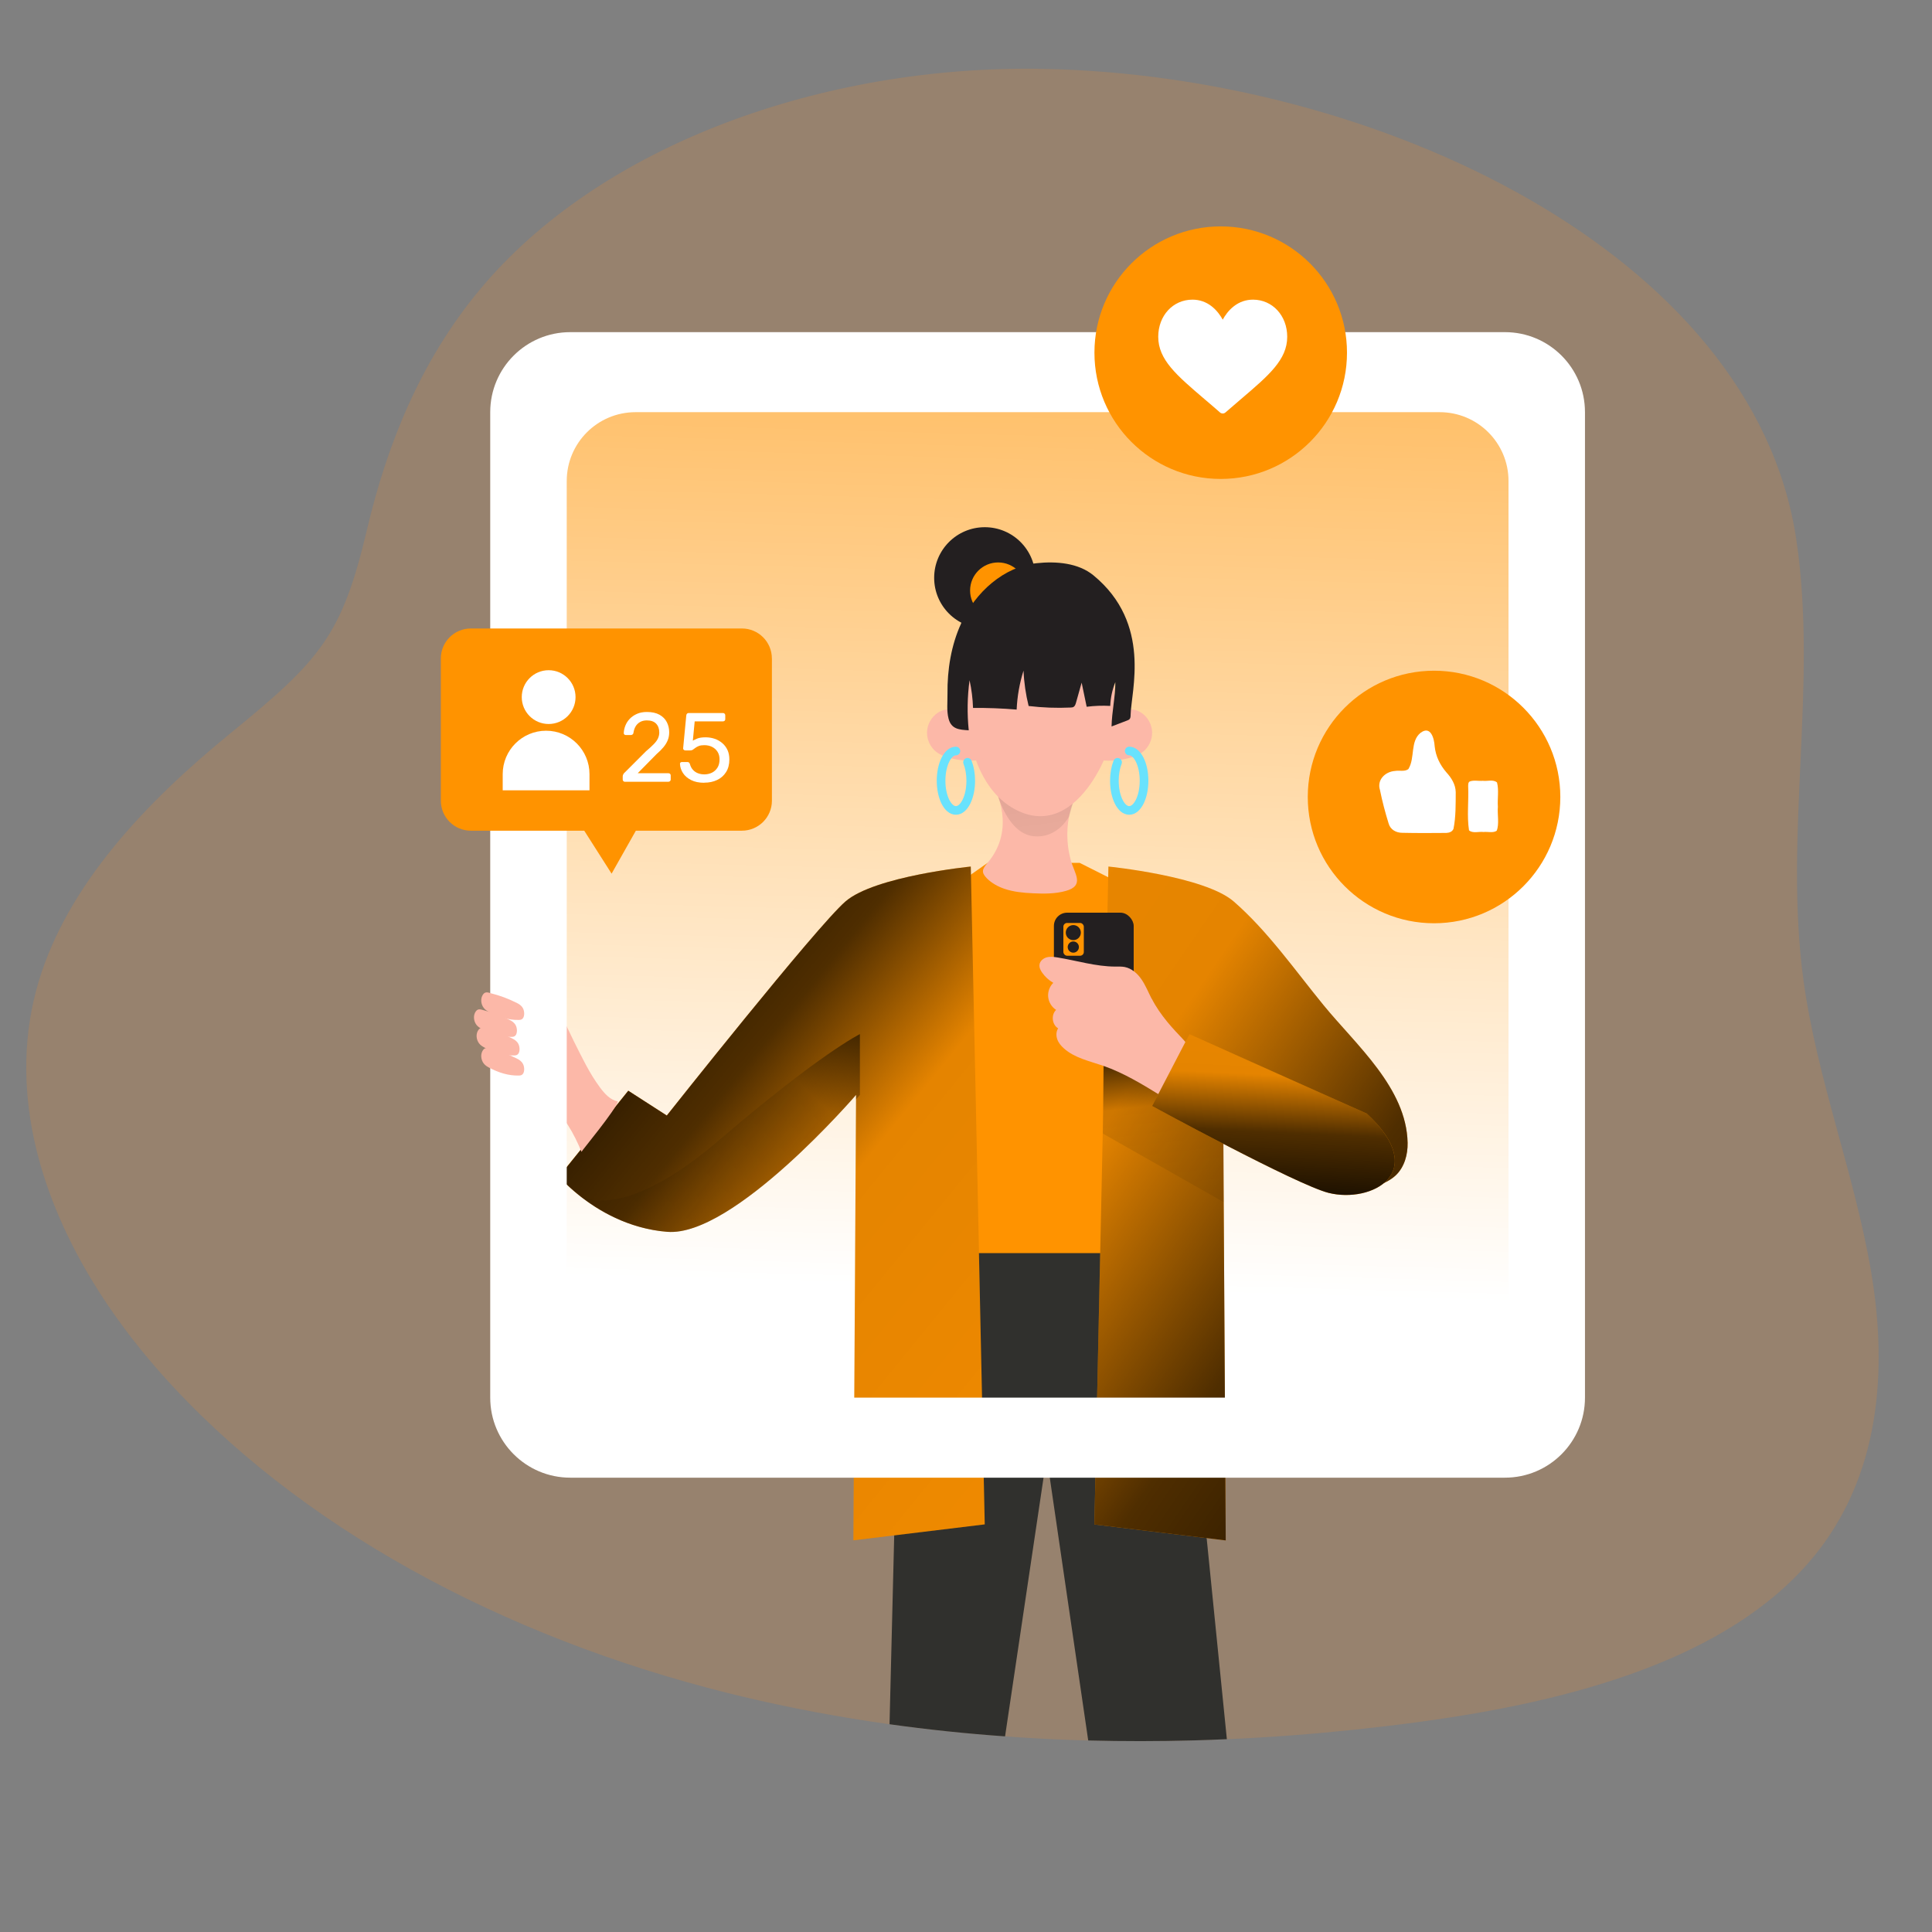<svg transform="scale(1)" id="EolHBJmgNZ" xmlns="http://www.w3.org/2000/svg" xmlns:xlink="http://www.w3.org/1999/xlink" viewBox="0 0 500 500" class="pbimage_pbimage__wrapper__image__0LEis false"><rect x="0" y="0" width="500" height="500" fill="#808080" stroke="none"/><title>Influencer</title><defs><style> .cls-1{fill:none;stroke:#68e2fd;stroke-linecap:round;stroke-linejoin:round;stroke-width:2.24px;} .cls-2{fill:#68e2fd;} .cls-2, .cls-3, .cls-4, .cls-5, .cls-6, .cls-7, .cls-8, .cls-9, .cls-10, .cls-11, .cls-12, .cls-13, .cls-14{stroke-width:0px;} .cls-3{fill:url(#linear-gradient-EolHBJmgNZ);} .cls-4{fill:#68e1fd;isolation:isolate;opacity:.18;} .cls-5{fill:#30302d;} .cls-6{fill:#fcb8a8;} .cls-7{fill:url(#linear-gradient-4-EolHBJmgNZ);} .cls-8{fill:url(#linear-gradient-2-EolHBJmgNZ);} .cls-9{fill:url(#linear-gradient-3-EolHBJmgNZ);} .cls-10{fill:url(#linear-gradient-7-EolHBJmgNZ);} .cls-11{fill:url(#linear-gradient-5-EolHBJmgNZ);} .cls-12{fill:url(#linear-gradient-6-EolHBJmgNZ);} .cls-13{fill:#fff;} .cls-14{fill:#231f20;}
 .cls-14{fill:#231F20;}
 .cls-13{fill:#FFFFFF;}
 .cls-6{fill:#FCB8A8;}
 .cls-5{fill:#30302D;}
 .cls-4{fill:#ff8c1f;}
 .cls-2{fill:#ff9300;}</style><linearGradient id="linear-gradient-EolHBJmgNZ" x1="265.64" y1="333.7" x2="276.66" y2="-61.42" gradientUnits="userSpaceOnUse"><stop offset="0" stop-color="#fff" style="stop-color: rgb(255, 255, 255);"></stop><stop offset="1" stop-color="#fff" stop-opacity="0" style="stop-color: rgb(255, 255, 255);"></stop></linearGradient><linearGradient id="linear-gradient-2-EolHBJmgNZ" x1="264.88" y1="181.58" x2="273.6" y2="249.73" gradientUnits="userSpaceOnUse"><stop offset="0" stop-color="#000" style="stop-color: rgb(0, 0, 0);"></stop><stop offset=".2" stop-color="#000" stop-opacity=".69" style="stop-color: rgb(0, 0, 0);"></stop><stop offset=".32" stop-color="rgba(0,0,0,.32)" stop-opacity=".32" style="stop-color: rgba(0, 0, 0, 0.32);"></stop><stop offset="1" stop-color="#000" stop-opacity="0" style="stop-color: rgb(0, 0, 0);"></stop></linearGradient><linearGradient id="linear-gradient-3-EolHBJmgNZ" x1="141.37" y1="234.38" x2="397.51" y2="442.9" xlink:href="#linear-gradient-2-EolHBJmgNZ"></linearGradient><linearGradient id="linear-gradient-4-EolHBJmgNZ" x1="417.69" y1="393.64" x2="-11.86" y2="99.36" xlink:href="#linear-gradient-2-EolHBJmgNZ"></linearGradient><linearGradient id="linear-gradient-5-EolHBJmgNZ" x1="296.48" y1="252.84" x2="308.15" y2="356.29" xlink:href="#linear-gradient-2-EolHBJmgNZ"></linearGradient><linearGradient id="linear-gradient-6-EolHBJmgNZ" x1="328.42" y1="317.79" x2="334.27" y2="194.23" xlink:href="#linear-gradient-2-EolHBJmgNZ"></linearGradient><linearGradient id="linear-gradient-7-EolHBJmgNZ" x1="253.86" y1="224.26" x2="97.6" y2="390.84" xlink:href="#linear-gradient-2-EolHBJmgNZ"></linearGradient></defs><path class="cls-4" id="background" d="M469.01,403.29c-21.85,26.25-62.58,37-100.97,42.24-.25.04-.5.06-.75.11-10.91,1.47-21.91,2.63-32.94,3.47-5.62.42-11.24.76-16.86,1-2.83.13-5.65.23-8.48.31-9.13.25-18.27.26-27.38.02-1.47-.04-2.95-.08-4.42-.14-5.72-.2-11.42-.51-17.11-.93-10.03-.71-20-1.75-29.9-3.14-12.85-1.8-25.56-4.17-38.09-7.16-1.29-.31-2.57-.62-3.85-.94-57.88-14.47-111.25-42.84-146.73-82.85-6.71-7.59-12.78-15.7-17.9-24.19-7-11.63-12.21-23.95-14.87-36.48-2.85-13.53-2.76-27.32,1.3-40.76,7.52-24.91,27.63-46.19,49.51-64.03,23.36-19.05,28.93-25.3,35.45-52.95,5.13-21.71,13.69-43.2,28.84-61.54,31.47-38.12,89.58-58.53,145.91-57.51,86.12,1.54,184.09,47.45,195.12,121.87,5.6,37.76-3.29,76.16,1.84,113.95,3.45,25.47,13.23,50.14,17.52,75.53,4.29,25.4,2.43,52.93-15.23,74.13Z"></path><g id="character"><rect class="cls-2" x="137.71" y="94.95" width="261.6" height="271.71" fill="#ff9300"></rect><rect class="cls-3" x="137.71" y="94.95" width="261.6" height="271.71"></rect><circle class="cls-14" cx="254.86" cy="149.54" r="13.1" fill="#231F20"></circle><circle class="cls-2" cx="258.32" cy="152.82" r="7.26" fill="#ff9300"></circle><path class="cls-5" d="M317.49,450.1c-2.83.13-5.65.23-8.48.31-9.13.25-18.27.26-27.38.02l-9.95-68.01-.8-5.45-.81,5.45-9.96,66.95c-10.03-.71-20-1.75-29.9-3.14l1.21-48.85.38-14.96.39-15.75.13-4.95.95-38.1,16.36.16,3.73.04,31.37.3,3.69.04,16.43.16.7,15.83s1.31,10.35,2.67,21.57c.2,1.65.4,3.31.6,4.95.7,5.82,1.37,11.5,1.84,15.75.06.55.12,1.06.17,1.55.3,2.75.81,7.81,1.45,14.08,1.57,15.53,3.88,38.5,5.23,52.05Z" fill="#30302D"></path><polygon class="cls-2" points="255.59 223.31 247.38 229.08 249.64 324.31 288.4 324.31 292.25 229.77 279.42 223.31 255.59 223.31" fill="#ff9300"></polygon><path class="cls-2" d="M286.85,224.26s24.86,2.47,32.43,9.04c8.79,7.62,15.93,17.9,23.27,26.86,8.48,10.36,21.44,21.42,21.74,35.59.06,3.05-.82,6.26-3.02,8.38-1.57,1.5-3.66,2.33-5.69,3.11-12.21,4.67-17.62-2.16-26.1-10.33-4.49-4.33-8.88-8.82-12.95-13.55l.69,115.3-33.99-4.13,3.63-170.26Z" fill="#ff9300"></path><path class="cls-6" d="M257.41,204.07s5.78,10.29-1.83,19.24c-1.35,1.58-1.72,2.42-.22,3.96,1.25,1.28,2.91,2.18,4.58,2.75,2.36.81,4.88,1.04,7.38,1.16,2.87.14,5.79.16,8.55-.62,4.87-1.38,2.26-4.41,1.32-7.72-1.35-4.71-1.29-9.76.23-14.42,3.6-11.04-20.01-4.35-20.01-4.35Z" fill="#FCB8A8"></path><path class="cls-8" d="M258.32,206.13s2.69,9.54,9.06,10.27,9.31-5.14,9.31-5.14l1.19-4.07-19.55-1.06Z"></path><path class="cls-6" d="M249.95,170.97s-3.44,29.6,12.56,38.38c16,8.78,25.64-15.66,25.81-21.51s0-16.18,0-16.18l-38.38-.69Z" fill="#FCB8A8"></path><path class="cls-6" d="M248.53,184.63c-1.11-.71-2.45-1.16-3.76-.98-.78.11-1.52.43-2.17.88-1.61,1.11-2.64,3.01-2.69,4.96s.87,3.91,2.42,5.11c1.04.8,2.31,1.26,3.58,1.59,2.37.61,4.84.8,7.27.57.3-.03.62-.07.87-.24.28-.2.44-.53.54-.86.5-1.52.24-3.21-.37-4.7-1.12-2.69-3.26-4.78-5.69-6.34Z" fill="#FCB8A8"></path><path class="cls-6" d="M289.55,184.63c1.11-.71,2.45-1.16,3.76-.98.78.11,1.52.43,2.17.88,1.61,1.11,2.64,3.01,2.69,4.96s-.87,3.91-2.42,5.11c-1.04.8-2.31,1.26-3.58,1.59-2.37.61-4.84.8-7.27.57-.3-.03-.62-.07-.87-.24-.28-.2-.44-.53-.54-.86-.5-1.52-.24-3.21.37-4.7,1.12-2.69,3.26-4.78,5.69-6.34Z" fill="#FCB8A8"></path><path class="cls-14" d="M248.73,161.32c3.75-8.16,11.13-14.68,19.57-15.57,5.03-.53,10.75-.09,14.7,3.16,15.16,12.49,9.72,29.91,9.6,36.17,0,.36-.03.75-.26,1.02-.16.18-.4.27-.62.36-1.35.52-2.7,1.03-4.05,1.55.08-3.85.98-7.59.98-11.47-.79,1.94-1.24,4.04-1.32,6.15-2.03-.11-4.08-.04-6.1.22-.43-2.08-.87-4.16-1.3-6.24-.48,1.72-.97,3.43-1.45,5.15-.12.42-.26.87-.6,1.1-.24.16-.53.18-.81.19-3.62.17-7.26.03-10.86-.4-.74-2.99-1.19-6.06-1.32-9.15-1.03,3.25-1.63,6.65-1.78,10.08-3.76-.32-7.53-.46-11.29-.43-.08-2.41-.38-4.82-.9-7.17-.58,4.29-.65,8.65-.21,12.96-2.44-.15-4.51-.26-5.22-3.01-.54-2.07-.25-4.31-.28-6.43-.07-6.26.95-12.59,3.54-18.23Z" fill="#231F20"></path><path class="cls-1" d="M250.4,197.28c.52,1.31.83,2.97.83,4.77,0,4.25-1.72,7.69-3.84,7.69s-3.84-3.44-3.84-7.69,1.72-7.69,3.84-7.69"></path><path class="cls-1" d="M289.23,197.28c-.52,1.31-.83,2.97-.83,4.77,0,4.25,1.72,7.69,3.84,7.69s3.84-3.44,3.84-7.69-1.72-7.69-3.84-7.69"></path><path class="cls-2" d="M251.23,224.26s-24.86,2.47-32.43,9.04-46.24,55.39-46.24,55.39l-9.97-6.42-17.9,22.2s10.78,12.95,27.99,14.32,48.87-35.45,48.87-35.45l-.69,115.3,33.99-4.13-3.63-170.26Z" fill="#ff9300"></path><path class="cls-9" d="M221.55,284.53v-1.17s-31.65,36.83-48.86,35.44c-10.14-.81-18.05-5.63-22.84-9.47-.01-.01-.02-.02-.03-.02-.03-.02-.06-.05-.08-.06-3.26-2.63-5.04-4.76-5.04-4.76l17.9-22.21,9.97,6.42s38.67-48.83,46.24-55.4c7.57-6.56,32.43-9.03,32.43-9.03l3.62,170.26-33.99,4.13.68-114.13Z"></path><path class="cls-7" d="M286.85,224.26s24.86,2.47,32.43,9.04c8.79,7.62,15.93,17.9,23.27,26.86,8.48,10.36,21.44,21.42,21.74,35.59.06,3.05-.82,6.26-3.02,8.38-1.57,1.5-3.66,2.33-5.69,3.11-12.21,4.67-17.62-2.16-26.1-10.33-4.49-4.33-8.88-8.82-12.95-13.55l.69,115.3-33.99-4.13,3.63-170.26Z"></path><polygon class="cls-11" points="285.42 293.37 316.68 311.11 316.68 293.36 285.64 271.33 285.42 293.37"></polygon><rect class="cls-14" x="272.75" y="236.2" width="20.65" height="22.63" rx="3.43" ry="3.43" fill="#231F20"></rect><rect class="cls-2" x="275.2" y="238.86" width="5.29" height="8.48" rx=".96" ry=".96" fill="#ff9300"></rect><path class="cls-6" d="M298.04,258.47c-.85-1.66-1.54-3.41-2.59-4.96s-2.55-2.89-4.38-3.25c-.79-.15-1.6-.11-2.4-.11-5.07,0-9.99-1.55-14.99-2.36-.93-.15-1.89-.27-2.79-.03s-1.75.96-1.87,1.89c-.1.73.25,1.44.67,2.04.75,1.09,1.75,2.01,2.9,2.66-.96.95-1.46,2.34-1.32,3.68s.91,2.6,2.05,3.33c-1.35,1.27-1.07,3.83.52,4.78-.53.82-.55,1.9-.22,2.83s.98,1.7,1.71,2.35c2.79,2.5,6.65,3.29,10.18,4.51,5.34,1.85,10.21,4.84,15.02,7.8.3.19,3.43-4.49,3.71-4.94,1.12-1.78,2.16-3.69,2.9-5.67.61-1.63.34-2.64-.82-3.89-1.43-1.53-2.88-3.02-4.2-4.64-1.54-1.88-2.95-3.88-4.06-6.05Z" fill="#FCB8A8"></path><path class="cls-6" d="M142.56,260.06c-2.17-1.62-7.61-2.22-5.55,1.98.55,1.12,1.48,2.01,2.09,3.1.16.28.29.64.12.91-.12.2-.35.29-.57.35-3.55,1.09-7.77-1.11-8.92-4.64-1.32.75-1.87,2.34-2.2,3.82-.59,2.67-.78,5.42-.59,8.15.16,2.24.38,6.29,1.84,8.12,2.47,3.1,9.54.98,12.96,3.43,3.96,2.84,6.98,8.41,8.75,12.81-.06-.12,9.01-11.02,9.41-13.05-1.98-.36-3.44-2.02-4.64-3.63-2.77-3.74-4.66-7.8-6.74-11.92-1.58-3.11-3.09-7.28-5.97-9.44Z" fill="#FCB8A8"></path><path class="cls-13" d="M389.48,85.96h-241.9c-11.44,0-20.71,9.27-20.71,20.71v255.04c0,11.43,9.27,20.71,20.71,20.71h241.9c11.44,0,20.71-9.28,20.71-20.71V106.67c0-11.44-9.27-20.71-20.71-20.71ZM390.4,343.9c0,9.84-7.98,17.81-17.81,17.81h-208.11c-9.84,0-17.81-7.98-17.81-17.81V124.48c0-9.84,7.98-17.81,17.81-17.81h208.11c9.84,0,17.81,7.98,17.81,17.81v219.42Z" fill="#FFFFFF"></path><path class="cls-6" d="M133.7,259.53c.6.3,1.23.66,1.64,1.41s.46,2.05-.05,2.64c-.28.33-.66.37-1.01.38-2.61.07-5.21-.72-7.67-2.03-.5-.27-1.01-.56-1.42-1.09-.74-.94-.92-2.53-.13-3.54.61-.78,1.35-.41,2.07-.22,2.23.56,4.43,1.38,6.57,2.45Z" fill="#FCB8A8"></path><path class="cls-6" d="M131.82,263.92c.6.3,1.23.66,1.64,1.41s.46,2.05-.05,2.64c-.28.33-.66.37-1.01.38-2.61.07-5.21-.72-7.67-2.03-.5-.27-1.01-.56-1.42-1.09-.74-.94-.92-2.53-.13-3.54.61-.78,1.35-.41,2.07-.22,2.23.56,4.43,1.38,6.57,2.45Z" fill="#FCB8A8"></path><path class="cls-6" d="M132.5,268.72c.6.3,1.23.66,1.64,1.41s.46,2.05-.05,2.64c-.28.33-.66.37-1.01.38-2.61.07-5.21-.72-7.67-2.03-.5-.27-1.01-.56-1.42-1.09-.74-.94-.92-2.53-.13-3.54.61-.78,1.35-.41,2.07-.22,2.23.56,4.43,1.38,6.57,2.45Z" fill="#FCB8A8"></path><path class="cls-6" d="M133.7,273.92c.6.3,1.23.66,1.64,1.41s.46,2.05-.05,2.64c-.28.33-.66.37-1.01.38-2.61.07-5.21-.72-7.67-2.03-.5-.27-1.01-.56-1.42-1.09-.74-.94-.92-2.53-.13-3.54.61-.78,1.35-.41,2.07-.22,2.23.56,4.43,1.38,6.57,2.45Z" fill="#FCB8A8"></path><path class="cls-2" d="M353.72,288.2l-45.89-20.56-9.66,18.59s37.42,20.42,45.69,22.49c11.01,2.75,26.39-5.14,9.87-20.51Z" fill="#ff9300"></path><path class="cls-12" d="M353.72,288.2l-45.89-20.56-9.66,18.59s37.42,20.42,45.69,22.49c11.01,2.75,26.39-5.14,9.87-20.51Z"></path><circle class="cls-14" cx="277.77" cy="241.36" r="1.95" fill="#231F20"></circle><circle class="cls-14" cx="277.77" cy="245.1" r="1.45" fill="#231F20"></circle><path class="cls-10" d="M222.54,267.63v15.72l-.99,1.17v-1.17s-31.65,36.83-48.86,35.44c-10.14-.81-18.05-5.63-22.84-9.47,1.18.78,11.78,6.75,36.29-14.28,26.08-22.37,36.41-27.42,36.41-27.42Z"></path></g><g id="like"><circle class="cls-2" cx="371.13" cy="206.26" r="32.68"></circle><path class="cls-13" d="M364.52,198.97c1.73-2.81.38-7.15,3.15-9.34,2.58-1.91,3.5,1.44,3.62,3.5.27,2.59,1.35,4.79,3.03,6.75,1.31,1.43,2.38,3.13,2.42,5.13-.02,3.04.05,6.41-.58,9.49-.32.76-1.06,1.02-1.85,1.06-3.87.04-7.67.05-11.37-.03-1.63.01-3.14-.82-3.58-2.46-.87-2.8-1.65-5.75-2.23-8.64-.82-2.53,1.28-4.73,3.92-4.91,1.1-.19,2.45.23,3.39-.45l.12-.11Z"></path><path class="cls-13" d="M380.28,202.29c.97-.47,2.34-.12,3.44-.22,1.18.16,2.78-.42,3.71.44.52,1.98.07,4.25.22,6.28-.18,1.85.41,4.54-.31,6.21-.92.63-2.29.2-3.4.32-1.17-.16-2.81.42-3.76-.43-.58-3.73-.04-7.67-.22-11.53,0-.31.02-.75.22-.97l.1-.1Z"></path></g><g id="love"><circle class="cls-2" cx="315.92" cy="91.27" r="32.68"></circle><path class="cls-13" d="M324.27,77.55c-1.81,0-3.48.57-4.94,1.7-1.41,1.08-2.34,2.47-2.89,3.48-.55-1.01-1.48-2.38-2.89-3.48-1.46-1.13-3.13-1.7-4.94-1.7-5.05,0-8.86,4.14-8.86,9.61,0,5.93,4.76,9.97,11.95,16.11,1.23,1.04,2.6,2.21,4.04,3.48.18.16.44.26.7.26s.49-.09.7-.26c1.45-1.26,2.82-2.43,4.04-3.48,7.19-6.13,11.95-10.18,11.95-16.11,0-5.47-3.81-9.61-8.86-9.61Z"></path></g><g id="follower"><path class="cls-2" d="M199.77,170.41v36.81c0,4.29-3.48,7.76-7.76,7.76h-27.45l-6.28,11.12-7.08-11.12h-29.35c-4.29,0-7.76-3.48-7.76-7.76v-36.81c0-4.29,3.48-7.76,7.76-7.76h70.15c4.29,0,7.76,3.48,7.76,7.76Z"></path><path class="cls-13" d="M141.33,189.11h0c6.2,0,11.23,5.03,11.23,11.23v4.2h-22.46v-4.2c0-6.2,5.03-11.23,11.23-11.23Z"></path><circle class="cls-13" cx="141.99" cy="180.41" r="6.96"></circle><path class="cls-13" d="M161.75,202.33c-.17,0-.31-.05-.42-.17-.11-.11-.17-.25-.17-.42v-.81c0-.15.04-.32.13-.51.08-.19.25-.39.51-.61l5.39-5.39c.86-.73,1.55-1.35,2.04-1.87.5-.52.86-1.01,1.07-1.49.21-.47.32-.97.32-1.47,0-.97-.27-1.73-.81-2.3-.54-.57-1.35-.85-2.41-.85-.68,0-1.26.14-1.75.42s-.88.66-1.16,1.14c-.28.48-.46,1.03-.55,1.64-.03.22-.12.37-.27.46-.14.09-.28.13-.39.13h-1.32c-.15,0-.28-.05-.38-.14-.1-.09-.15-.21-.15-.34.02-.64.15-1.29.41-1.94.25-.65.63-1.24,1.13-1.77s1.12-.95,1.85-1.28,1.6-.5,2.58-.5c1.34,0,2.43.24,3.29.72.85.48,1.49,1.12,1.89,1.92.41.8.61,1.67.61,2.62,0,.75-.13,1.43-.38,2.05-.25.62-.62,1.22-1.1,1.8-.48.58-1.08,1.18-1.79,1.79l-4.88,4.95h7.93c.19,0,.33.05.44.15s.17.25.17.43v1.04c0,.17-.05.31-.17.42-.11.11-.26.17-.44.17h-11.2Z"></path><path class="cls-13" d="M182.25,202.58c-1.34,0-2.47-.23-3.39-.7-.92-.47-1.63-1.07-2.11-1.82-.48-.74-.74-1.53-.77-2.36-.02-.15.03-.27.13-.36.1-.08.23-.13.38-.13h1.37c.15,0,.29.03.41.1s.21.21.28.43c.17.63.44,1.14.83,1.54.38.4.82.69,1.32.86.5.18,1.02.27,1.56.27.73,0,1.39-.15,1.99-.44.6-.3,1.08-.74,1.44-1.32s.53-1.29.53-2.12c0-.76-.17-1.42-.52-1.97s-.82-.97-1.42-1.27c-.6-.3-1.27-.44-2.02-.44-.56,0-1.02.07-1.37.2-.36.14-.66.3-.9.48-.25.19-.47.35-.66.48-.19.14-.41.2-.65.2h-1.32c-.15,0-.29-.05-.41-.17-.12-.11-.17-.24-.15-.39l.81-8.48c.02-.2.08-.36.19-.47.11-.11.26-.17.44-.17h8.87c.17,0,.31.06.42.17.11.11.17.25.17.42v.99c0,.19-.05.33-.17.43s-.25.15-.42.15h-7.32l-.48,5c.24-.15.62-.33,1.14-.55.52-.21,1.24-.32,2.16-.32.83,0,1.61.13,2.35.38.74.25,1.39.63,1.97,1.12s1.02,1.09,1.35,1.79c.32.7.48,1.51.48,2.43,0,1.29-.28,2.38-.85,3.28s-1.34,1.58-2.31,2.04c-.97.47-2.09.7-3.34.7Z"></path></g></svg>